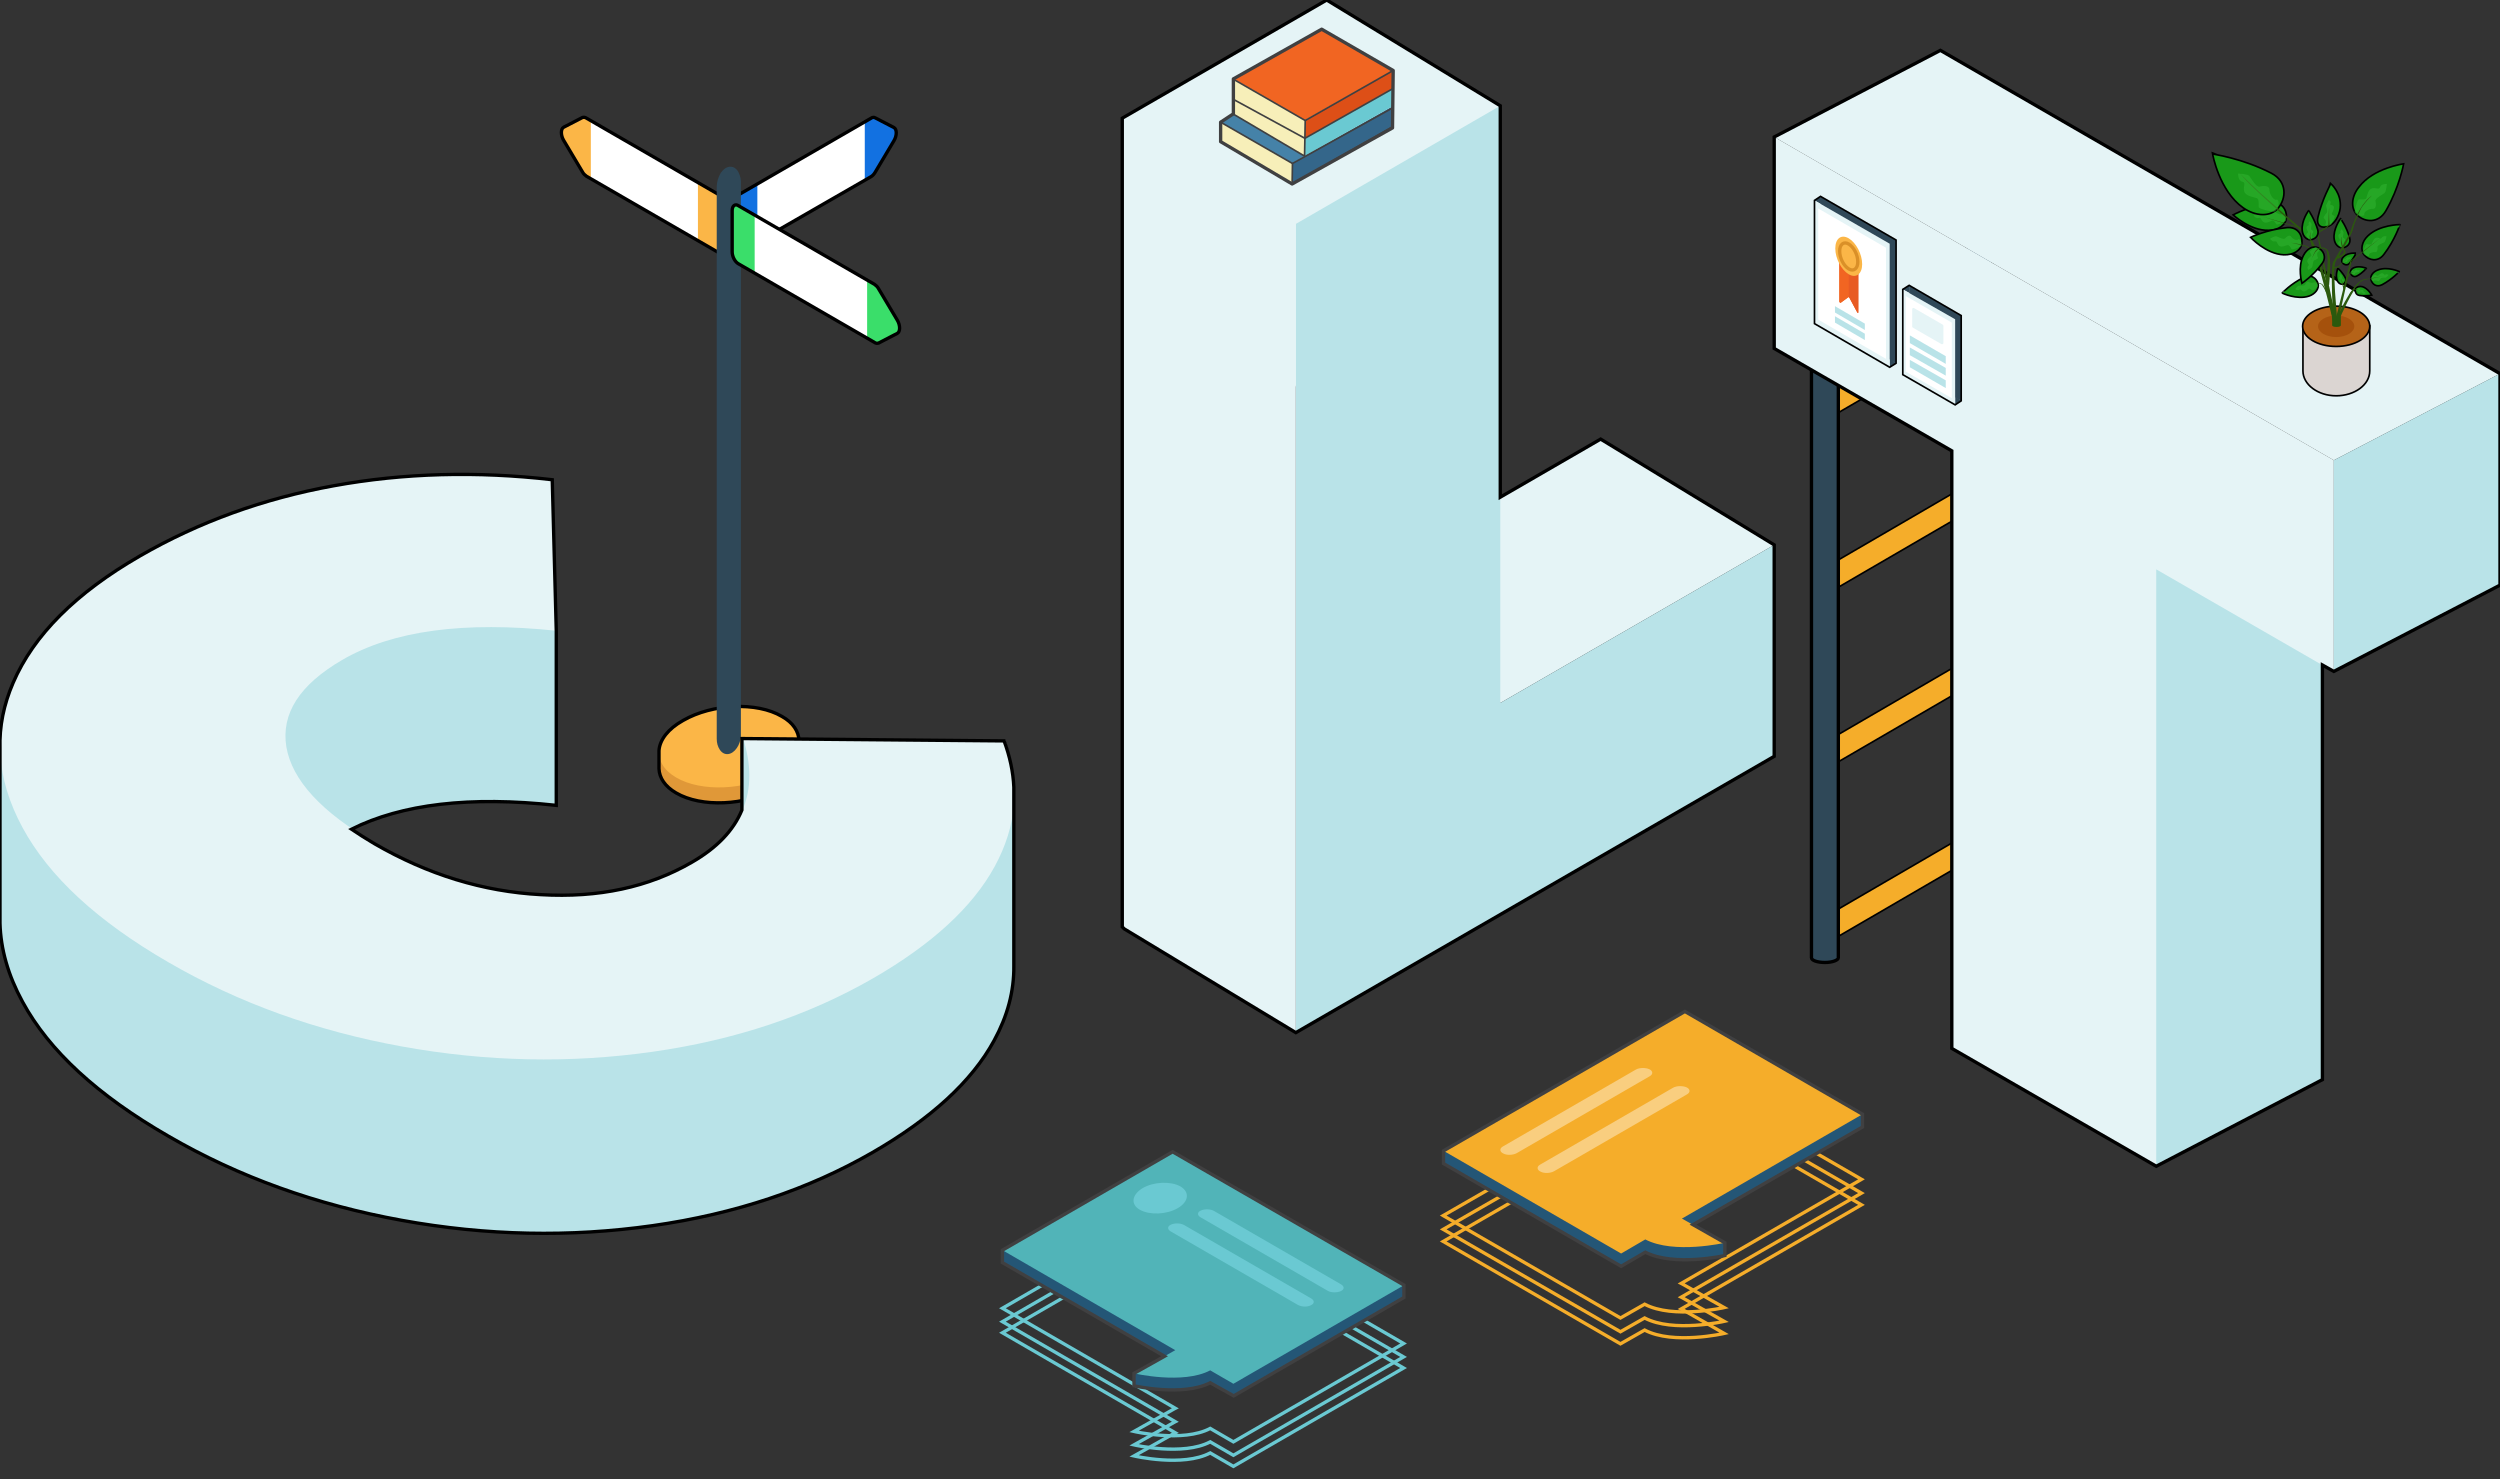 <?xml version="1.0" encoding="utf-8"?>
<!-- Generator: Adobe Illustrator 19.0.0, SVG Export Plug-In . SVG Version: 6.00 Build 0)  -->
<svg version="1.1" xmlns="http://www.w3.org/2000/svg" xmlns:xlink="http://www.w3.org/1999/xlink" x="0px" y="0px"
	 viewBox="0 0 744.7 440.6" style="enable-background:new 0 0 744.7 440.6;" xml:space="preserve">
<rect x="0" y="0" width="744.7" height="440.6" fill="#333333" stroke="none"/>
<style type="text/css">
	.st0{fill:#E09838;}
	.st1{fill:#FBB647;}
	.st2{fill:none;stroke:#000000;stroke-miterlimit:10;}
	.st3{fill:#FFFFFF;}
	.st4{fill:#1271E1;}
	.st5{fill:#2F4858;}
	.st6{fill:#3ADE6A;}
	.st7{fill:#B9E3E8;}
	.st8{fill:#E5F4F6;}
	.st9{fill:#2F4858;stroke:#000000;stroke-miterlimit:10;}
	.st10{fill:#F5AD2A;stroke:#000000;stroke-width:0.5;stroke-miterlimit:10;}
	.st11{fill:#97D6DE;}
	.st12{fill:#34668A;}
	.st13{fill:#6AC9D2;}
	.st14{fill:#DD4F17;}
	.st15{fill:#F3C481;}
	.st16{fill:#F16522;}
	.st17{fill:#F7EFB9;}
	.st18{fill:#4582A8;}
	.st19{fill:none;stroke:#404041;stroke-width:0.5;stroke-linejoin:round;stroke-miterlimit:10;}
	.st20{fill:none;stroke:#404041;stroke-linejoin:round;stroke-miterlimit:10;}
	.st21{fill:none;stroke:#000000;}
	.st22{fill:#E85B23;}
	.st23{fill:none;stroke:#DA9028;stroke-miterlimit:10;}
	.st24{fill:none;stroke:#000000;stroke-width:0.5;stroke-miterlimit:10;}
	.st25{fill:none;stroke:#F5AD2A;stroke-miterlimit:10;}
	.st26{fill:#3F5690;}
	.st27{fill:#245676;}
	.st28{fill:#F5AD2A;}
	.st29{opacity:0.4;fill:#FFFFFF;}
	.st30{fill:none;stroke:#404041;stroke-miterlimit:10;}
	.st31{fill:none;stroke:#6AC9D2;stroke-miterlimit:10;}
	.st32{fill:#51B4B8;}
	.st33{fill:#199919;stroke:#000000;stroke-width:0.5;stroke-miterlimit:10;}
	.st34{opacity:0.5;fill:#34B734;}
	.st35{fill:#2B590D;}
	.st36{fill:#DBD5D2;stroke:#000000;stroke-width:0.5;stroke-miterlimit:10;}
	.st37{fill:#B56318;stroke:#000000;stroke-width:0.5;stroke-miterlimit:10;}
	.st38{fill:#A5510C;}
</style>
<g id="Work_layer">
	<g id="Sign_Pole_2_">
		<g id="pole_base_2_">
			<g id="fill_16_">
				<g id="bottom_1_">
					<path id="XMLID_399_" class="st0" d="M230.8,235c-8.7,5-21.9,5.6-29.4,1.2c-7.5-4.4-6.6-12,2.1-17c8.7-5,21.9-5.6,29.4-1.2
						C240.4,222.4,239.5,230,230.8,235z"/>
					<polygon id="XMLID_401_" class="st0" points="196.3,229.1 196.3,223.7 197.9,224.2 199.4,228.5 					"/>
					<polygon id="XMLID_402_" class="st0" points="238,225.6 238,220.7 235.7,220.5 237,226.9 237.8,225.6 					"/>
				</g>
				<path id="top_1_" class="st1" d="M230.8,230.4c-8.7,5-21.9,5.6-29.4,1.2s-6.6-12,2.1-17c8.7-5,21.9-5.6,29.4-1.2
					C240.4,217.8,239.5,225.4,230.8,230.4z"/>
			</g>
			<path id="border_23_" class="st2" d="M238,220.8v4.6c0,0,0,0.1,0,0.1c-0.1,3.3-2.5,6.8-7.2,9.5c-8.7,5-21.9,5.6-29.4,1.2
				c-3.3-1.9-5-4.5-5.1-7.2c0-0.1,0-0.1,0-0.2v-4.6c0-0.2,0-0.4,0-0.6c0.2-3.2,2.7-6.5,7.2-9c8.7-5,21.9-5.6,29.4-1.2
				c3.4,1.9,5,4.5,5.1,7.2C238,220.7,238,220.7,238,220.8z"/>
		</g>
		<g id="left_sign_2_">
			<path id="sign_1_" class="st3" d="M174.7,35.2l40.5,23.4c1.1,0.6,1.9,2.2,1.9,3.6v12.3c0,1.4-0.9,2.1-1.9,1.4l-40.5-23.4
				c-0.4-0.3-0.9-0.7-1.2-1.3l-5.6-9.4c-0.9-1.5-0.9-3.4,0-3.9l5.6-2.9C173.8,34.9,174.3,34.9,174.7,35.2z"/>
			<path id="front_color_5_" class="st1" d="M176,35.9v17.4l-1.2-0.7c-0.4-0.3-0.9-0.7-1.2-1.3l-5.6-9.4c-0.9-1.6-0.9-3.4,0-3.9
				l5.6-2.9c0.3-0.2,0.8-0.1,1.2,0.1L176,35.9z"/>
			<path id="back_color_5_" class="st1" d="M215.7,58.9v17.2c-0.1,0-0.3-0.1-0.5-0.2l-7.3-4.2V54.3l7.3,4.2
				C215.4,58.6,215.5,58.8,215.7,58.9z"/>
			<path id="border_22_" class="st2" d="M174.7,35.2l40.5,23.4c1.1,0.6,1.9,2.2,1.9,3.6v12.3c0,1.4-0.9,2.1-1.9,1.4l-40.5-23.4
				c-0.4-0.3-0.9-0.7-1.2-1.3l-5.6-9.4c-0.9-1.5-0.9-3.4,0-3.9l5.6-2.9C173.8,34.9,174.3,34.9,174.7,35.2z"/>
		</g>
		<g id="back_sign_2_">
			<path id="fill_15_" class="st3" d="M259.5,52.6L219,75.9c-1.1,0.6-1.9,0-1.9-1.4V62.2c0-1.4,0.9-3,1.9-3.6l40.5-23.4
				c0.4-0.3,0.9-0.3,1.2-0.1l5.6,2.9c0.9,0.5,0.9,2.4,0,3.9l-5.6,9.4C260.4,51.8,260,52.3,259.5,52.6z"/>
			<path id="front_color_4_" class="st4" d="M266.3,41.9l-5.6,9.4c-0.3,0.6-0.8,1-1.2,1.3l-1.9,1.1V36.3l1.9-1.1
				c0.4-0.3,0.9-0.3,1.2-0.1l5.6,2.9C267.2,38.5,267.2,40.4,266.3,41.9z"/>
			<path id="back_color_4_" class="st4" d="M225.6,54.7v17.4l-6.6,3.8c-1,0.6-1.9,0-1.9-1.4V62.2c0-1.4,0.9-3,1.9-3.6L225.6,54.7z"
				/>
			<path id="border_21_" class="st2" d="M259.5,52.6L219,75.9c-1.1,0.6-1.9,0-1.9-1.4V62.2c0-1.4,0.9-3,1.9-3.6l40.5-23.4
				c0.4-0.3,0.9-0.3,1.2-0.1l5.6,2.9c0.9,0.5,0.9,2.4,0,3.9l-5.6,9.4C260.4,51.8,260,52.3,259.5,52.6z"/>
		</g>
		<path id="pole_2_" class="st5" d="M220.7,54.3v164.2c0,0.3,0,0.5,0,0.8c-0.1,1.2-0.5,2.5-1.2,3.5c-1.5,2.2-3.8,2.5-5.1,0.5
			c-0.6-0.9-0.9-2-0.9-3.2c0,0,0,0,0-0.1V55.8c0-0.1,0-0.1,0-0.2c0-1.4,0.5-2.9,1.2-4.1c1.5-2.2,3.8-2.5,5.1-0.5
			c0.5,0.8,0.8,1.8,0.9,2.9C220.7,54.1,220.7,54.2,220.7,54.3z"/>
		<g id="right_sign_2_">
			<path id="fill_14_" class="st3" d="M260.5,102L220,78.6c-1.1-0.6-1.9-2.2-1.9-3.6V62.7c0-1.4,0.9-2.1,1.9-1.4l40.5,23.4
				c0.4,0.3,0.9,0.7,1.2,1.3l5.6,9.4c0.9,1.5,0.9,3.4,0,3.9l-5.6,2.9C261.3,102.3,260.9,102.3,260.5,102z"/>
			<path id="back_color_3_" class="st6" d="M267.2,99.2l-5.6,2.9c-0.3,0.2-0.8,0.1-1.2-0.1l-2.1-1.2V83.4l2.1,1.2
				c0.4,0.3,0.9,0.7,1.2,1.3l5.6,9.4C268.2,96.8,268.2,98.7,267.2,99.2z"/>
			<path id="front_color_3_" class="st6" d="M224.8,64v17.4l-4.9-2.8c-1-0.6-1.9-2.2-1.9-3.6V62.7c0-1.4,0.9-2.1,1.9-1.4L224.8,64z"
				/>
			<path id="border_20_" class="st2" d="M260.5,102L220,78.6c-1.1-0.6-1.9-2.2-1.9-3.6V62.7c0-1.4,0.9-2.1,1.9-1.4l40.5,23.4
				c0.4,0.3,0.9,0.7,1.2,1.3l5.6,9.4c0.9,1.5,0.9,3.4,0,3.9l-5.6,2.9C261.3,102.3,260.9,102.3,260.5,102z"/>
		</g>
	</g>
	<g id="C">
		<g id="Fill">
			<g id="XMLID_21_">
				<path id="XMLID_22_" class="st7" d="M77.8,187.9c58-22.7,87.9,0,87.9,0v51.9c-25.7-2.8-46-0.4-61,7.1v16.6
					c0,0,52.6,37.1,110.6,5.6c0,0,22.5-17.9,25-27.9h-19.2v-21.3l80.9,14.6l0,53.1c0.1,7.6-1.9,15.1-5.9,22.4
					c-6.6,12.1-18.7,23.2-36.2,33.3c-19.1,11-40.9,18.3-65.5,21.8c-24.6,3.5-49.5,3-74.8-1.6c-25.3-4.6-48.5-12.9-69.5-25.1
					C29.1,326.3,14.6,313,6.7,298.4C2.4,290.5,0.2,282.7,0,275V223C0,223,19.8,210.6,77.8,187.9z"/>
			</g>
			<g id="XMLID_17_">
				<path id="XMLID_18_" class="st8" d="M194.4,313.3c-24.6,3.5-49.5,3-74.8-1.6c-25.3-4.6-48.5-12.9-69.5-25.1
					c-21.1-12.2-35.5-25.5-43.4-40.1c-7.9-14.6-8.8-29-2.7-43.2c6.1-14.2,18.7-26.8,37.8-37.8c17.6-10.1,36.8-17.1,57.7-20.9
					c20.9-3.8,42.6-4.4,65.1-1.8l1.2,45.1c-27.5-2.9-48.8-0.1-63.9,8.7c-12.7,7.4-18.2,16-16.6,25.9c1.7,9.9,10.5,19.5,26.4,28.6
					c15.9,9.2,32.4,14.3,49.6,15.2c17.2,1,32.1-2.2,44.9-9.6c15.1-8.7,20.2-21,15.1-36.9l78.1,0.7c4.6,13,3.5,25.5-3.1,37.6
					c-6.6,12.1-18.7,23.2-36.2,33.3C240.8,302.5,219,309.8,194.4,313.3z"/>
			</g>
		</g>
		<g id="Border">
			<g id="XMLID_28_">
				<path id="XMLID_36_" class="st2" d="M302,234.5l0,53.1c0.1,7.7-1.9,15.1-5.9,22.4c-6.6,12.1-18.7,23.2-36.2,33.3
					c-19.1,11-40.9,18.3-65.5,21.8c-24.6,3.5-49.5,3-74.8-1.6c-25.3-4.6-48.5-12.9-69.5-25.1C29.1,326.3,14.6,313,6.7,298.4
					C2.4,290.5,0.2,282.7,0,275V223c0,0,0,0,0,0c-0.2-6.6,1.1-13.1,3.9-19.6c6.1-14.2,18.7-26.8,37.8-37.8
					c17.5-10.1,36.8-17.1,57.7-20.9c20.9-3.8,42.6-4.4,65.1-1.8l1.2,45.1v51.9c-25.7-2.8-46-0.4-61,7.1c2.1,1.4,4.4,2.9,6.8,4.3
					c15.9,9.2,32.4,14.3,49.6,15.2c17.2,1,32.1-2.2,44.9-9.6c7.5-4.3,12.5-9.5,15-15.6c0,0,0,0,0,0v-21.3l78.1,0.7
					C300.8,225.3,301.8,229.9,302,234.5L302,234.5z"/>
			</g>
		</g>
	</g>
	<g id="Ladder">
		<path id="XMLID_3903_" class="st9" d="M589.6,262.2c-2.2,0-4-0.6-4-1.3V43.7c0-0.7,1.8-1.3,4-1.3s4,0.6,4,1.3v217.1
			C593.6,261.6,591.9,262.2,589.6,262.2z"/>
		<path id="XMLID_3899_" class="st10" d="M544.3,124.2c-1.2,0-2.4-0.6-3-1.7c-1-1.7-0.4-3.8,1.3-4.8l44-25.6c1.7-1,3.8-0.4,4.8,1.3
			c1,1.7,0.4,3.8-1.3,4.8l-44,25.6C545.5,124.1,544.9,124.2,544.3,124.2z"/>
		<path id="XMLID_3898_" class="st10" d="M544.3,176.2c-1.2,0-2.4-0.6-3-1.7c-1-1.7-0.4-3.8,1.3-4.8l44-25.6c1.7-1,3.8-0.4,4.8,1.3
			c1,1.7,0.4,3.8-1.3,4.8l-44,25.6C545.5,176.1,544.9,176.2,544.3,176.2z"/>
		<path id="XMLID_3897_" class="st10" d="M544.3,228.2c-1.2,0-2.4-0.6-3-1.7c-1-1.7-0.4-3.8,1.3-4.8l44-25.6c1.7-1,3.8-0.4,4.8,1.3
			c1,1.7,0.4,3.8-1.3,4.8l-44,25.6C545.5,228.1,544.9,228.2,544.3,228.2z"/>
		<path id="XMLID_3896_" class="st10" d="M544.3,280.2c-1.2,0-2.4-0.6-3-1.7c-1-1.7-0.4-3.8,1.3-4.8l44-25.6c1.7-1,3.8-0.4,4.8,1.3
			c1,1.7,0.4,3.8-1.3,4.8l-44,25.6C545.5,280.1,544.9,280.2,544.3,280.2z"/>
		<path id="XMLID_3888_" class="st9" d="M543.6,286.7c-2.2,0-4-0.6-4-1.4v-232c0-0.8,1.8-1.4,4-1.4s4,0.6,4,1.4v232
			C547.6,286,545.9,286.7,543.6,286.7z"/>
	</g>
	<g id="T_2_">
		<g id="fill">
			<polygon id="XMLID_3_" class="st7" points="642.3,347.4 691.8,321.6 691.8,198.1 689.2,181.5 636.2,161.2 637.7,341.7 			"/>
			<g id="XMLID_4_">
				<path id="XMLID_5_" class="st8" d="M581.4,134.3l-52.9-30.5v-63l166.7,96.3v63l-52.9-30.5v177.9l-60.9-35.2V134.3z"/>
			</g>
			<polyline id="XMLID_26_" class="st8" points="744.7,111.3 695.2,137.1 528.5,40.8 578,15 744.7,111.3 			"/>
			<polygon id="XMLID_29_" class="st7" points="695.2,137.1 744.7,111.3 744.7,174.3 695.2,200 			"/>
		</g>
		<g id="border">
			<polygon id="XMLID_37_" class="st2" points="744.7,111.3 744.7,174.3 695.2,200 691.8,198.1 691.8,321.6 642.3,347.4 
				581.4,312.3 581.4,134.3 528.5,103.8 528.5,40.8 578,15 			"/>
		</g>
	</g>
	<g id="L_2_">
		<g id="Fill_1_">
			<polyline id="XMLID_14_" class="st8" points="334.3,35.2 395.2,0 446.9,31.5 446.9,148.1 476.8,130.8 528.5,162.3 446.9,209.4 
				334.3,35.2 			"/>
			<polyline id="XMLID_24_" class="st7" points="386,66.7 446.9,31.5 446.9,209.4 528.5,162.3 528.5,225.3 386,307.6 			"/>
			<polygon id="XMLID_16_" class="st8" points="334.3,35.2 334.3,276.1 334.9,276.7 386,307.6 386,66.7 			"/>
			<line id="XMLID_25_" class="st11" x1="386" y1="307.6" x2="386" y2="66.7"/>
		</g>
		<g id="Border_1_">
			<polygon id="XMLID_34_" class="st2" points="528.5,162.3 528.5,225.3 386,307.6 334.9,276.7 334.3,276.1 334.3,35.2 395.2,0 
				446.9,31.5 446.9,148.1 476.8,130.8 			"/>
		</g>
	</g>
	<g id="Book">
		<g id="XMLID_3185_">
			<polygon id="XMLID_3199_" class="st12" points="414.8,38.1 414.9,31.6 385,48.5 385,54.9 			"/>
			<polygon id="XMLID_3198_" class="st13" points="414.9,31.6 414.9,26.3 388.7,41.1 388.6,46.5 			"/>
			<polygon id="XMLID_3197_" class="st14" points="415,26.3 415,21 388.8,35.8 388.7,41.2 			"/>
			<path id="XMLID_3196_" class="st15" d="M415,21"/>
			<polygon id="XMLID_3195_" class="st16" points="388.7,35.8 367.4,23.5 393.7,8.7 415,21 			"/>
			<polygon id="XMLID_3194_" class="st17" points="388.6,46.5 388.7,35.8 367.4,23.5 367.4,33.9 			"/>
			<polygon id="XMLID_3193_" class="st17" points="384.9,54.7 385,48.7 363.6,36.4 363.6,42.2 			"/>
			<polygon id="XMLID_3192_" class="st18" points="367.4,33.9 363.6,36.4 385,48.7 388.6,46.5 			"/>
			<polyline id="XMLID_3191_" class="st19" points="414.9,37.7 384.9,54.8 364.4,42.7 			"/>
			<polyline id="XMLID_3190_" class="st19" points="414.9,26.4 388.7,41.2 388.8,35.9 415,21 			"/>
			<polyline id="XMLID_3189_" class="st19" points="414.9,32.1 385,48.7 384.9,54.8 			"/>
			<polyline id="XMLID_3188_" class="st19" points="367.4,29.6 388.7,41.2 388.6,46.5 367.4,34 			"/>
			<line id="XMLID_3187_" class="st19" x1="385" y1="48.7" x2="363.6" y2="36.4"/>
			<line id="XMLID_3186_" class="st19" x1="388.8" y1="35.9" x2="367.4" y2="23.6"/>
		</g>
		<g id="XMLID_3183_">
			<polygon id="XMLID_3184_" class="st20" points="384.9,54.8 414.8,38.1 415,21 393.7,8.7 367.4,23.5 367.4,33.9 363.6,36.4 
				363.6,42.2 			"/>
		</g>
	</g>
	<g id="Images">
		<g id="fill_63_">
			<g id="XMLID_3224_">
				<polygon id="XMLID_3227_" class="st5" points="564.8,108.2 542.3,95.3 542.3,58.5 564.8,71.5 				"/>
				<polygon id="XMLID_3226_" class="st5" points="542.3,58.5 540.5,59.7 542.8,61 				"/>
				<polygon id="XMLID_3225_" class="st5" points="564.8,108.2 562.9,109.4 562.9,106.6 				"/>
			</g>
			<g id="XMLID_3220_">
				<polygon id="XMLID_3223_" class="st5" points="584.2,119.4 568.7,110.5 568.7,85 584.2,94 				"/>
				<polygon id="XMLID_3222_" class="st5" points="568.7,85 566.8,86.2 568.8,87.3 				"/>
				<polygon id="XMLID_3221_" class="st5" points="584.2,119.4 582.4,120.6 582.4,118 				"/>
			</g>
			<polygon id="XMLID_3219_" class="st8" points="562.9,109.4 540.5,96.4 540.5,59.7 562.9,72.6 			"/>
			<polygon id="XMLID_3218_" class="st3" points="561.8,106.9 541.6,95.2 541.6,62.1 561.8,73.8 			"/>
			<polygon id="XMLID_3217_" class="st8" points="582.4,120.6 566.8,111.6 566.8,86.2 582.4,95.1 			"/>
			<polygon id="XMLID_3216_" class="st3" points="581.4,118.6 567.7,110.7 567.7,88.2 581.4,96.1 			"/>
			<path id="XMLID_3215_" class="st21" d="M542.3,57.8"/>
			<g id="XMLID_3209_">
				<path id="XMLID_3214_" class="st16" d="M553.2,93l-2.3-4.3c-0.1-0.2-0.2-0.2-0.3-0.2l-2.3,1.7c-0.1,0.1-0.4-0.2-0.4-0.4V75.1
					c0-0.2,0.1-0.2,0.2-0.2l5.2,3c0.1,0.1,0.2,0.3,0.2,0.4V93C553.6,93.3,553.3,93.3,553.2,93z"/>
				<path id="XMLID_3213_" class="st16" d="M550.7,76.4v12.1c0,0-0.1,0-0.1,0l-2.3,1.7c-0.1,0.1-0.4-0.2-0.4-0.4V75.1
					c0-0.2,0.1-0.2,0.2-0.2L550.7,76.4z"/>
				<path id="XMLID_3212_" class="st22" d="M553.6,78.4V93c0,0.3-0.2,0.3-0.4,0l-2.3-4.3c-0.1-0.1-0.2-0.2-0.2-0.2V76.4l2.7,1.5
					C553.5,78,553.6,78.2,553.6,78.4z"/>
				<path id="XMLID_3211_" class="st1" d="M554.7,78.7c0,2.9-1.8,4.3-4,3s-4-4.7-4-7.7s1.8-4.3,4-3
					C552.9,72.3,554.7,75.7,554.7,78.7z"/>
				<path id="XMLID_3210_" class="st23" d="M553.4,78c0,2-1.2,3-2.7,2.1c-1.5-0.9-2.7-3.2-2.7-5.3c0-2,1.2-3,2.7-2.1
					S553.4,75.9,553.4,78z"/>
			</g>
			<path id="XMLID_3208_" class="st8" d="M578.3,102.5l-8.5-4.9c-0.1-0.1-0.2-0.2-0.2-0.3v-5.2c0-0.3,0.3-0.5,0.6-0.3l8.5,4.9
				c0.1,0.1,0.2,0.2,0.2,0.3v5.2C578.9,102.5,578.5,102.6,578.3,102.5z"/>
			<polygon id="XMLID_3207_" class="st7" points="555.5,98.3 546.6,93.1 546.6,91.2 555.5,96.4 			"/>
			<polygon id="XMLID_3206_" class="st7" points="555.5,101.3 546.6,96.1 546.6,94.2 555.5,99.4 			"/>
			<polygon id="XMLID_3205_" class="st7" points="579.6,108.4 568.9,102.2 568.9,99.9 579.6,106.1 			"/>
			<polygon id="XMLID_3204_" class="st7" points="579.6,111.9 568.9,105.8 568.9,103.5 579.6,109.6 			"/>
			<polygon id="XMLID_3203_" class="st7" points="579.6,115.6 568.9,109.4 568.9,107.2 579.6,113.3 			"/>
		</g>
		<g id="border_43_">
			<polygon id="XMLID_3202_" class="st24" points="540.5,96.4 562.9,109.4 564.8,108.2 564.8,71.5 542.3,58.5 540.5,59.7 			"/>
			<polygon id="XMLID_3201_" class="st24" points="566.8,111.6 582.4,120.6 584.2,119.4 584.2,94 568.7,85 566.8,86.2 			"/>
		</g>
	</g>
	<g id="yellow_textbox">
		<g id="XMLID_3852_">
			<path id="XMLID_3855_" class="st25" d="M429.9,369.8l52.8,30.5l7.2-4.1c8.5,4.5,23.7,1,23.7,1L501,390l-0.2-0.1l53.7-31
				l-52.8-30.5L429.9,369.8z"/>
			<path id="XMLID_3854_" class="st25" d="M429.9,366.2l52.8,30.5l7.2-4.1c8.5,4.5,23.7,1,23.7,1l-12.6-7.1l-0.2-0.1l53.7-31
				l-52.8-30.5L429.9,366.2z"/>
			<path id="XMLID_3853_" class="st25" d="M429.9,362.1l52.8,30.5l7.2-4.1c8.5,4.5,23.7,1,23.7,1l-12.6-7.1l-0.2-0.1l53.7-31
				l-52.8-30.5L429.9,362.1z"/>
		</g>
		<g id="XMLID_3845_">
			<polygon id="XMLID_3851_" class="st26" points="438,342 546.7,331 546.8,331.1 501.9,305.1 			"/>
			<path id="XMLID_3850_" class="st27" d="M430,342.8v3.8l52.9,30.6l7.2-4.2c8.5,4.5,23.7,1,23.7,1v-3.8l-5.6-0.3l-0.4,0.8l-6.7-3.8
				l-0.2-0.1l53.8-31.1v-3.8l-8-0.8l-0.2,0L438,342L430,342.8z"/>
			<path id="XMLID_3849_" class="st28" d="M430,342.8l52.9,30.6l7.2-4.2c8.5,4.5,23.7,1,23.7,1l-12.6-7.1l-0.2-0.1l53.8-31.1
				l-52.9-30.6L430,342.8z"/>
			<path id="XMLID_3848_" class="st29" d="M451.8,343.5l39.6-22.9c1.1-0.6,1-1.6-0.1-2.1l0,0c-1.1-0.5-2.9-0.5-4,0.1l-39.6,22.9
				c-1.1,0.6-1,1.6,0.1,2.1l0,0C448.9,344.2,450.7,344.1,451.8,343.5z"/>
			<path id="XMLID_3847_" class="st29" d="M462.9,348.9l39.6-22.9c1.1-0.6,1-1.6-0.1-2.1v0c-1.1-0.5-2.9-0.5-4,0.1l-39.6,22.9
				c-1.1,0.6-1,1.6,0.1,2.1l0,0C460,349.6,461.8,349.5,462.9,348.9z"/>
			<path id="XMLID_3846_" class="st30" d="M482.9,377.2L430,346.6v-3.8l71.9-41.5l52.9,30.6v3.8l-50.5,29.1l9.5,5.4v3.8
				c0,0-15.1,3.4-23.7-1L482.9,377.2z"/>
		</g>
	</g>
	<g id="green_textbox">
		<path id="XMLID_3877_" class="st31" d="M418.1,407.5l-50.7,29.3l-6.9-4c-8.1,4.3-22.7,0.9-22.7,0.9l12.1-6.8l0.2-0.1l-51.5-29.8
			l50.7-29.3L418.1,407.5z"/>
		<path id="XMLID_3876_" class="st31" d="M418.1,404.2l-50.7,29.3l-6.9-4c-8.1,4.3-22.7,0.9-22.7,0.9l12.1-6.8l0.2-0.1l-51.5-29.8
			l50.7-29.3L418.1,404.2z"/>
		<path id="XMLID_3875_" class="st31" d="M418.1,400.2l-50.7,29.3l-6.9-4c-8.1,4.3-22.7,0.9-22.7,0.9l12.1-6.8l0.2-0.1l-51.5-29.8
			l50.7-29.3L418.1,400.2z"/>
		<polygon id="XMLID_3874_" class="st26" points="410.5,382.1 306.4,371.6 306.2,371.7 349.3,346.8 		"/>
		<path id="XMLID_3873_" class="st27" d="M418.1,382.9v3.7l-50.7,29.3l-6.9-4c-8.1,4.3-22.7,0.9-22.7,0.9v-3.7l5.3-0.3l0.3,0.8
			l6.4-3.6l0.2-0.1l-51.5-29.8v-3.7l7.6-0.7l0.2,0l104.1,10.5L418.1,382.9z"/>
		<path id="XMLID_3872_" class="st32" d="M418.1,382.9l-50.7,29.3l-6.9-4c-8.1,4.3-22.7,0.9-22.7,0.9l12.1-6.8l0.2-0.1l-51.5-29.8
			l50.7-29.3L418.1,382.9z"/>
		<path id="XMLID_3871_" class="st13" d="M350.8,359.9c-3.3,1.9-8.3,2.1-11.2,0.5s-2.5-4.5,0.8-6.5c3.3-1.9,8.3-2.1,11.2-0.5
			C354.5,355.1,354.1,358,350.8,359.9z"/>
		<path id="XMLID_3870_" class="st13" d="M395.5,384.5l-37.9-21.9c-1-0.6-1-1.5,0.1-2h0c1.1-0.5,2.8-0.5,3.9,0.1l37.9,21.9
			c1,0.6,1,1.5-0.1,2l0,0C398.3,385.1,396.5,385.1,395.5,384.5z"/>
		<path id="XMLID_3869_" class="st13" d="M386.6,388.7l-37.9-21.9c-1-0.6-1-1.5,0.1-2l0,0c1.1-0.5,2.8-0.5,3.9,0.1l37.9,21.9
			c1,0.6,1,1.5-0.1,2l0,0C389.4,389.4,387.7,389.3,386.6,388.7z"/>
		<path id="XMLID_3868_" class="st30" d="M367.5,415.8l50.7-29.3v-3.7l-68.9-39.7l-50.7,29.3v3.7l48.3,27.9l-9.1,5.1v3.7
			c0,0,14.5,3.3,22.7-0.9L367.5,415.8z"/>
	</g>
	<g id="plant">
		<path id="XMLID_3713_" class="st33" d="M709.6,84.8c-1.7,0.9-3-0.2-3.3-1.4c-0.4-1.2,0.6-2.5,2.1-3c2.9-1.1,6.3,0.5,6.3,0.5
			S712.6,83.2,709.6,84.8z"/>
		<path id="XMLID_3712_" class="st34" d="M706.2,82.8c0,0,1.1-1.2,1.3-1c0.2,0.1,0.6,0.5,0.9,0.3c0.2-0.2,0.8-0.8,1.3-0.7
			c0.5,0.2,0.6,0.7,0.9,0.4c0.3-0.3,0.9,0.1,0.9,0.1s-0.6,0.8-0.9,0.8s-1.4-0.1-1.5,0.3c-0.1,0.3-0.4,0.9-0.8,0.7
			c-0.4-0.2-1.2-0.3-1.3,0C707,84,706.1,83.4,706.2,82.8z"/>
		<path id="XMLID_3711_" class="st33" d="M699.9,78.4c-0.7,0.8-1.6,0.5-2.1-0.1s-0.2-1.4,0.5-2c1.3-1.1,3.5-0.9,3.5-0.9
			S701.2,76.9,699.9,78.4z"/>
		<path id="XMLID_3710_" class="st34" d="M697.7,78c0,0,0.4-0.8,0.5-0.8c0.1,0,0.4,0.1,0.5,0c0.1-0.1,0.3-0.6,0.6-0.6
			c0.3,0,0.5,0.3,0.6,0c0.1-0.2,0.5-0.1,0.5-0.1s-0.2,0.5-0.3,0.6c-0.1,0.1-0.8,0.2-0.8,0.4c0,0.2-0.1,0.6-0.3,0.5s-0.7,0.1-0.7,0.3
			C698.4,78.5,697.8,78.3,697.7,78z"/>
		<path id="XMLID_3709_" class="st33" d="M702.1,82.2c-0.9,0.5-1.7-0.1-1.9-0.8c-0.2-0.7,0.3-1.4,1.1-1.7c1.6-0.6,3.6,0.2,3.6,0.2
			S703.8,81.3,702.1,82.2z"/>
		<path id="XMLID_3708_" class="st34" d="M700.1,81.1c0,0,0.6-0.7,0.7-0.6c0.1,0.1,0.4,0.3,0.5,0.2c0.1-0.1,0.4-0.5,0.7-0.4
			c0.3,0.1,0.3,0.4,0.5,0.2s0.5,0.1,0.5,0.1s-0.3,0.5-0.5,0.5c-0.2,0-0.8,0-0.9,0.2c-0.1,0.2-0.2,0.5-0.4,0.4s-0.7-0.1-0.7,0
			S700.1,81.5,700.1,81.1z"/>
		<path id="XMLID_3707_" class="st33" d="M698.6,82.7c0.5,0.9-0.1,1.7-0.7,1.9c-0.7,0.2-1.4-0.3-1.7-1.1c-0.6-1.6,0.2-3.6,0.2-3.6
			S697.7,81,698.6,82.7z"/>
		<path id="XMLID_3706_" class="st34" d="M697.6,84.6c0,0-0.7-0.6-0.6-0.7c0.1-0.1,0.3-0.4,0.2-0.5c-0.1-0.1-0.5-0.4-0.4-0.7
			c0.1-0.3,0.4-0.4,0.2-0.5c-0.2-0.2,0.1-0.5,0.1-0.5s0.5,0.3,0.5,0.5c0,0.2,0,0.8,0.2,0.9c0.2,0.1,0.5,0.2,0.4,0.4
			c-0.1,0.2-0.1,0.7,0,0.7C698.2,84.2,697.9,84.7,697.6,84.6z"/>
		<path id="XMLID_3705_" class="st33" d="M690.5,64.6c-0.7,2.9,1.3,3.5,3.1,2.8c1.8-0.7,3.2-3,3.5-5.4c0.5-4.5-2.8-7.3-2.8-7.3
			S691.7,59.4,690.5,64.6z"/>
		<path id="XMLID_3704_" class="st34" d="M694.4,66.9c0,0,1.3-2.4,1-2.6c-0.3-0.1-0.9-0.3-0.8-0.7c0.2-0.4,0.9-1.7,0.5-2.2
			c-0.4-0.5-1.2-0.1-0.9-0.8c0.3-0.7-0.5-1-0.5-1s-0.9,1.5-0.8,1.8c0.1,0.4,0.6,1.7,0.1,2.1c-0.4,0.4-1.1,1.4-0.7,1.6
			c0.5,0.2,0.8,1.2,0.4,1.6C692.4,67.1,693.6,67.6,694.4,66.9z"/>
		<g id="XMLID_3703_">
			<path id="XMLID_83_" class="st35" d="M690.2,69.2c0,0,0.5-0.2,1.3-0.7c0.4-0.2,0.8-0.5,1.3-0.8c0.2-0.2,0.4-0.3,0.6-0.5
				c0.1-0.1,0.2-0.2,0.2-0.3c0,0,0-0.1,0-0.1l0-0.2c0-1.2,0.1-2.3,0.1-3.2c0-0.9,0.1-1.5,0.1-1.5s0,0.6,0,1.5c0,0.9,0,2,0.1,3.2
				l0,0.2c0,0.1,0,0.2-0.1,0.3c-0.1,0.2-0.2,0.3-0.3,0.4c-0.2,0.2-0.4,0.4-0.7,0.6c-0.4,0.3-0.9,0.6-1.3,0.8
				c-0.8,0.5-1.3,0.7-1.3,0.7L690.2,69.2z"/>
		</g>
		<path id="XMLID_3702_" class="st33" d="M710.1,75.8c-1.8,2.4-4.5,1.7-5.8,0.2c-1.3-1.5-0.8-4,1-5.7c3.5-3.4,9.6-3.4,9.6-3.4
			S713.4,71.5,710.1,75.8z"/>
		<path id="XMLID_3701_" class="st34" d="M703.8,75.1c0,0,0.8-2.4,1.2-2.4c0.4,0.1,1.3,0.3,1.5-0.1c0.2-0.4,0.6-1.7,1.4-1.8
			c0.8-0.1,1.3,0.6,1.6,0s1.4-0.4,1.4-0.4s-0.3,1.5-0.7,1.8c-0.4,0.2-2.1,0.8-2,1.4s0,1.6-0.7,1.5c-0.7-0.1-1.9,0.3-1.8,0.9
			S704,76.1,703.8,75.1z"/>
		<path id="XMLID_3700_" class="st33" d="M676.2,60.4c3.4-0.6,5,2.1,4.9,4.3c-0.1,2.3-2.4,3.9-5.3,3.9c-5.5,0.2-10.6-4.6-10.6-4.6
			S670.1,61.4,676.2,60.4z"/>
		<path id="XMLID_3699_" class="st34" d="M680.9,65.8c0,0-2.5,1.4-2.8,1c-0.3-0.4-0.8-1.3-1.3-1.1s-1.8,1-2.6,0.4
			c-0.8-0.6-0.6-1.5-1.4-1.2s-1.5-0.7-1.5-0.7s1.4-1,1.9-0.9c0.5,0.1,2.4,0.9,2.7,0.4c0.4-0.5,1.3-1.3,1.8-0.7
			c0.5,0.6,1.8,1.2,2.2,0.7C680.3,63.2,681.4,64.9,680.9,65.8z"/>
		<path id="XMLID_3698_" class="st36" d="M686,110.5V97h19.9v13.5v0c0,4.1-4.5,7.4-10,7.4C690.4,117.9,686,114.5,686,110.5"/>
		<ellipse id="XMLID_3697_" class="st37" cx="695.9" cy="97.2" rx="10" ry="6"/>
		<ellipse id="XMLID_3696_" class="st38" cx="695.9" cy="97.2" rx="5.4" ry="3.2"/>
		<g id="XMLID_3695_">
			<polygon id="XMLID_81_" class="st35" points="695.2,97 690.2,69.4 690.3,69.6 673.8,64.5 690.4,69.2 690.5,69.2 690.5,69.4 
				696.2,96.8 			"/>
		</g>
		<g id="XMLID_3694_">
			<polygon id="XMLID_79_" class="st35" points="695.3,96.8 700.1,77.8 700.1,77.7 700.2,77.7 709.3,70.7 700.4,77.9 700.5,77.8 
				696.2,97 			"/>
		</g>
		<g id="XMLID_3693_">
			<path id="XMLID_77_" class="st35" d="M695.3,96.5c0,0,0.6-1.3,1.5-3.3c0.9-1.9,2.2-4.5,3.9-6.9c0.4-0.6,0.9-1.2,1.4-1.7
				c0.5-0.5,1-1,1.7-1.3c0.3-0.1,0.7-0.1,1-0.2c0.3,0,0.6-0.1,0.9-0.1c0.6-0.1,1.2-0.2,1.7-0.3c2.1-0.3,3.5-0.7,3.5-0.7
				s-1.4,0.4-3.5,0.8c-0.5,0.1-1.1,0.2-1.7,0.3c-0.3,0.1-0.6,0.1-0.9,0.2c-0.3,0.1-0.6,0.1-0.9,0.2c-0.6,0.3-1.1,0.7-1.5,1.3
				c-0.5,0.5-0.9,1.1-1.2,1.7c-1.5,2.4-2.7,5-3.6,6.9c-0.8,2-1.3,3.3-1.3,3.3L695.3,96.5z"/>
		</g>
		<path id="XMLID_3692_" class="st33" d="M676.6,51.6c4.8,2.5,4.4,7.5,2.1,10.3c-2.3,2.8-6.8,2.6-10.5,0c-7.2-5.1-9.1-16-9.1-16
			S667.9,47.1,676.6,51.6z"/>
		<g id="XMLID_3691_">
			<path id="XMLID_75_" class="st35" d="M695.3,97c0,0-0.8-3.4-2.1-8.5c-0.7-2.6-1.4-5.5-2.3-8.7c-0.5-1.6-1-3.2-1.5-4.8
				c-0.3-0.8-0.6-1.6-0.9-2.4c-0.2-0.4-0.3-0.8-0.5-1.2c-0.2-0.4-0.4-0.7-0.8-1c-2.6-2.4-5.2-4.7-7.7-6.9c-2.5-2.2-4.7-4.3-6.7-6.1
				c-1.9-1.8-3.5-3.3-4.5-4.5c-0.5-0.6-0.9-1-1.1-1.4c-0.2-0.3-0.3-0.6-0.3-0.6s0,0.2,0.3,0.6c0.2,0.3,0.6,0.8,1.2,1.3
				c1.1,1.1,2.7,2.6,4.6,4.4c2,1.8,4.3,3.8,6.8,6c2.5,2.2,5.2,4.4,7.8,6.8c0.3,0.3,0.7,0.7,0.9,1.1c0.2,0.4,0.4,0.8,0.6,1.2
				c0.4,0.8,0.7,1.6,1,2.5c0.6,1.6,1.1,3.3,1.6,4.8c1,3.2,1.8,6.1,2.5,8.7c1.4,5.1,2.3,8.5,2.3,8.5L695.3,97z"/>
		</g>
		<path id="XMLID_3690_" class="st34" d="M677.4,63.1c0,0-4.6-0.7-4.6-1.5c0-0.8,0.2-2.4-0.6-2.6c-0.8-0.3-3.2-0.5-3.7-2
			c-0.4-1.5,0.7-2.6-0.6-2.9c-1.3-0.3-1.2-2.4-1.2-2.4s2.8,0.1,3.3,0.7c0.5,0.6,2.1,3.5,3.1,3.2s2.9-0.4,2.9,0.9
			c0,1.3,1.2,3.2,2.1,3C679.1,59.2,679,62.4,677.4,63.1z"/>
		<path id="XMLID_3689_" class="st33" d="M710.7,62.8c-2.2,3.8-6.2,3.4-8.4,1.4c-2.2-2-1.9-5.7,0.4-8.5C707,50,716,48.8,716,48.8
			S714.7,55.9,710.7,62.8z"/>
		<path id="XMLID_3688_" class="st34" d="M701.4,63.1c0,0,0.7-3.7,1.3-3.7s1.9,0.2,2.2-0.4c0.2-0.6,0.5-2.6,1.7-2.9
			c1.2-0.3,2.1,0.6,2.4-0.4c0.3-1,2-0.9,2-0.9s-0.2,2.3-0.7,2.7s-2.9,1.6-2.7,2.4c0.2,0.8,0.3,2.4-0.8,2.3s-2.7,0.9-2.5,1.6
			C704.5,64.6,701.9,64.5,701.4,63.1z"/>
		<path id="XMLID_3687_" class="st33" d="M681.2,67.8c3.3-0.3,4.7,2.3,4.5,4.6c-0.2,2.2-2.6,3.6-5.4,3.5c-5.3-0.2-9.9-5.2-9.9-5.2
			S675.2,68.4,681.2,67.8z"/>
		<path id="XMLID_3686_" class="st34" d="M685.4,73.4c0,0-2.6,1.2-2.8,0.8s-0.7-1.3-1.2-1.2c-0.5,0.1-1.8,0.8-2.5,0.2
			c-0.7-0.6-0.5-1.5-1.3-1.3c-0.8,0.2-1.4-0.8-1.4-0.8s1.5-0.9,1.9-0.7c0.5,0.2,2.2,1.1,2.6,0.6s1.3-1.2,1.8-0.5
			c0.4,0.7,1.7,1.3,2.1,0.8C685,70.9,686,72.5,685.4,73.4z"/>
		<path id="XMLID_3685_" class="st33" d="M686.3,82.6c2.1-1.1,3.8,0.4,4.2,1.9c0.4,1.5-0.9,3.1-2.7,3.7c-3.6,1.2-8-0.9-8-0.9
			S682.4,84.5,686.3,82.6z"/>
		<path id="XMLID_3684_" class="st34" d="M690.5,85.3c0,0-1.4,1.4-1.7,1.2c-0.3-0.2-0.8-0.7-1.1-0.5c-0.3,0.2-1,1-1.6,0.8
			c-0.6-0.2-0.7-0.9-1.2-0.5c-0.4,0.4-1.2-0.2-1.2-0.2s0.8-1,1.1-1c0.4,0,1.8,0.1,1.9-0.3s0.6-1.1,1-0.8c0.5,0.3,1.4,0.4,1.6,0
			S690.7,84.5,690.5,85.3z"/>
		<path id="XMLID_3683_" class="st33" d="M690.4,68.4c0.5,1.8-0.8,2.9-2.1,3c-1.3,0.1-2.3-1.1-2.5-2.6c-0.4-3,1.9-6.1,1.9-6.1
			S689.4,65.1,690.4,68.4z"/>
		<path id="XMLID_3682_" class="st34" d="M687.7,71.3c0,0-0.9-1.3-0.7-1.5s0.6-0.5,0.5-0.8c-0.1-0.3-0.6-0.9-0.4-1.4
			c0.3-0.5,0.8-0.4,0.6-0.8c-0.2-0.4,0.3-0.9,0.3-0.9s0.6,0.7,0.6,1c0,0.3-0.4,1.4-0.1,1.5c0.3,0.2,0.8,0.6,0.5,0.9
			c-0.3,0.3-0.5,1.1-0.2,1.2C689.1,70.8,688.2,71.6,687.7,71.3z"/>
		<path id="XMLID_3681_" class="st33" d="M699.9,70.8c0.5,1.8-0.8,2.9-2.1,3s-2.3-1.1-2.5-2.6c-0.4-3,1.9-6.1,1.9-6.1
			S699,67.5,699.9,70.8z"/>
		<path id="XMLID_3680_" class="st34" d="M697.2,73.7c0,0-0.9-1.3-0.7-1.5c0.2-0.2,0.6-0.5,0.5-0.8c-0.1-0.3-0.6-0.9-0.4-1.4
			s0.8-0.4,0.6-0.8c-0.2-0.4,0.3-0.9,0.3-0.9s0.6,0.7,0.6,1s-0.4,1.4-0.1,1.5c0.3,0.2,0.8,0.6,0.5,0.9c-0.3,0.3-0.5,1.1-0.2,1.2
			C698.6,73.2,697.8,73.9,697.2,73.7z"/>
		<path id="XMLID_3679_" class="st33" d="M702.8,88c-1.1-0.2-1.3-1.2-1.1-1.9c0.3-0.7,1.2-0.9,2-0.7c1.7,0.5,2.8,2.5,2.8,2.5
			S704.7,88.3,702.8,88z"/>
		<path id="XMLID_3678_" class="st34" d="M701.9,85.9c0,0,0.9-0.2,1,0c0.1,0.1,0.1,0.5,0.3,0.5c0.2,0,0.7-0.1,0.8,0.1s0,0.5,0.3,0.5
			c0.3,0,0.4,0.4,0.4,0.4s-0.6,0.2-0.7,0.1c-0.1-0.1-0.6-0.5-0.8-0.4c-0.2,0.1-0.5,0.3-0.6,0c-0.1-0.2-0.4-0.5-0.6-0.4
			C701.8,86.7,701.6,86.1,701.9,85.9z"/>
		<g id="XMLID_3677_">
			<path id="XMLID_73_" class="st35" d="M689.6,75.7c0,0-0.4-0.4-0.9-0.9c-0.3-0.3-0.6-0.6-1-0.8c-0.4-0.3-0.8-0.6-1.3-0.7
				c-1-0.3-2-0.6-2.7-0.7c-0.8-0.2-1.3-0.3-1.3-0.3s0.5,0.1,1.3,0.2c0.8,0.1,1.8,0.3,2.8,0.6c0.5,0.1,1,0.4,1.4,0.7
				c0.4,0.3,0.8,0.6,1.1,0.8c0.6,0.5,1,0.8,1,0.8L689.6,75.7z"/>
		</g>
		<g id="XMLID_3676_">
			<path id="XMLID_65_" class="st35" d="M688.9,74.3c0,0-0.4-1.4-0.7-2.8c-0.1-0.4-0.2-0.7-0.2-1c0-0.2,0-0.3,0.1-0.5
				c0-0.2,0-0.3,0-0.4c0-0.5,0-0.9,0-0.9s0,0.4,0.1,0.9c0,0.1,0,0.3,0,0.4c0,0.1,0,0.3,0,0.5c0.1,0.3,0.2,0.7,0.3,1
				c0.4,1.3,1,2.7,1,2.7L688.9,74.3z"/>
		</g>
		<g id="XMLID_3675_">
			<path id="XMLID_63_" class="st35" d="M693,87.3c0,0-0.2-0.4-0.5-1c-0.1-0.3-0.3-0.6-0.5-0.9c-0.1-0.2-0.2-0.3-0.3-0.5
				c-0.1-0.1-0.1-0.1-0.2-0.2c-0.1,0-0.1-0.1-0.3-0.1c-0.8-0.3-1.6-0.5-2.3-0.6c-0.6-0.1-1.1,0-1.1,0s0.4-0.1,1.1,0
				c0.6,0.1,1.5,0.2,2.3,0.4c0.1,0,0.2,0.1,0.3,0.1c0.1,0.1,0.2,0.1,0.3,0.2c0.2,0.2,0.3,0.3,0.4,0.5c0.2,0.3,0.4,0.7,0.6,0.9
				c0.3,0.6,0.5,0.9,0.5,0.9L693,87.3z"/>
		</g>
		<g id="XMLID_3674_">
			<path id="XMLID_61_" class="st35" d="M695.2,96.9c0,0-0.2-2.6-0.4-6.5c-0.1-2-0.2-4.2-0.2-6.7c0-1.2,0-2.5,0.1-3.8
				c0-0.3,0-0.6,0.1-1l0.1-0.5c0-0.2,0.1-0.4,0.2-0.5c0.3-0.6,0.7-1.1,1-1.7c1.3-2.2,2.6-4.5,3.8-6.6c0.3-0.5,0.4-1.1,0.6-1.7
				c0.2-0.6,0.4-1.1,0.6-1.6c0.4-1,0.8-2,1.3-2.9c0.5-0.9,0.9-1.6,1.4-2.3c0.5-0.6,0.9-1.2,1.3-1.6c0.4-0.4,0.7-0.7,1-0.9
				c0.2-0.2,0.4-0.3,0.4-0.3s-0.1,0.1-0.3,0.3c-0.2,0.2-0.6,0.5-0.9,0.9c-0.4,0.4-0.8,1-1.3,1.6c-0.5,0.6-0.9,1.4-1.3,2.3
				c-0.4,0.9-0.8,1.8-1.2,2.9c-0.2,0.5-0.4,1.1-0.5,1.6c-0.2,0.6-0.3,1.2-0.6,1.7c-1.1,2.2-2.4,4.5-3.7,6.7c-0.3,0.6-0.7,1.1-1,1.7
				c0,0.1-0.1,0.2-0.1,0.4l-0.1,0.5c-0.1,0.3-0.1,0.6-0.1,0.9c-0.1,1.3-0.1,2.5,0,3.7c0.1,2.4,0.2,4.7,0.4,6.6
				c0.3,3.9,0.5,6.5,0.5,6.5L695.2,96.9z"/>
		</g>
		<g id="XMLID_3673_">
			<path id="XMLID_59_" class="st35" d="M695,79.6c0,0,0.3,0,0.8-0.1c0.2,0,0.5-0.1,0.7-0.2c0.1-0.1,0.2-0.1,0.3-0.2
				c0.1-0.1,0.2-0.3,0.3-0.4c0.5-0.4,1-0.8,1.4-1.1c0.4-0.3,0.7-0.5,0.7-0.5s-0.2,0.2-0.6,0.5c-0.4,0.3-0.9,0.7-1.3,1.2
				c-0.1,0.1-0.2,0.2-0.3,0.4c-0.1,0.2-0.3,0.3-0.4,0.4c-0.3,0.2-0.6,0.3-0.8,0.3c-0.5,0.1-0.8,0.2-0.8,0.2L695,79.6z"/>
		</g>
		<g id="XMLID_3672_">
			<path id="XMLID_57_" class="st35" d="M696,76.6c0,0,0.4-0.2,1.1-0.5c0.3-0.2,0.7-0.4,0.9-0.7c0.1-0.1,0.2-0.3,0.2-0.5
				c0-0.1-0.2-0.4-0.3-0.6c-0.4-0.9-0.6-1.9-0.6-2.6c0-0.4,0-0.7,0.1-0.9c0.1-0.2,0.2-0.3,0.2-0.3c0,0-0.1,0.1-0.1,0.3
				c-0.1,0.2-0.1,0.5,0,0.9c0.1,0.7,0.3,1.6,0.8,2.5c0.1,0.2,0.2,0.3,0.4,0.7c0.1,0.3-0.1,0.6-0.2,0.8c-0.3,0.4-0.7,0.6-1,0.8
				c-0.6,0.4-1.1,0.6-1.1,0.6L696,76.6z"/>
		</g>
		<path id="XMLID_3671_" class="st33" d="M691.7,78.5c1.5-2,0.3-4-1.2-4.7c-1.5-0.7-3.3,0.3-4.3,2.2c-1.9,3.5-0.5,8.4-0.5,8.4
			S689.1,82.1,691.7,78.5z"/>
		<path id="XMLID_3670_" class="st34" d="M689.7,73.6c0,0-1.7,1.2-1.6,1.5s0.6,0.9,0.3,1.2s-1.2,0.9-1.1,1.6
			c0.1,0.7,0.8,0.9,0.3,1.3c-0.5,0.4,0,1.2,0,1.2s1.1-0.6,1.2-1c0.1-0.4,0.2-1.8,0.6-1.9s1.3-0.4,1-0.9c-0.3-0.5-0.2-1.6,0.3-1.7
			S690.5,73.6,689.7,73.6z"/>
		<g id="XMLID_3669_">
			<path id="XMLID_55_" class="st35" d="M692.7,84.7c0,0,0.2-1.1,0.4-2.7c0.1-0.8,0.2-1.7,0.2-2.7c0.1-1,0.1-2.1,0-3.1
				c-0.1-0.5-0.1-1.1-0.3-1.5c-0.1-0.1-0.1-0.2-0.2-0.3c-0.1-0.1-0.2-0.1-0.3-0.2c-0.2-0.1-0.4-0.2-0.7-0.2c-0.5-0.1-0.9,0-1.3,0.3
				c-0.4,0.3-0.6,0.6-0.9,0.9c-0.4,0.7-0.7,1.3-0.9,1.7c-0.2,0.4-0.2,0.7-0.2,0.7s0.1-0.3,0.2-0.7c0.2-0.4,0.4-1.1,0.8-1.8
				c0.2-0.4,0.5-0.7,0.9-1c0.4-0.3,0.9-0.5,1.5-0.4c0.3,0,0.5,0.1,0.8,0.3c0.1,0.1,0.2,0.1,0.4,0.2c0.1,0.1,0.2,0.2,0.3,0.4
				c0.3,0.5,0.4,1.1,0.5,1.6c0.2,1.1,0.2,2.2,0.2,3.2c0,1,0,2-0.1,2.8c-0.1,1.6-0.2,2.7-0.2,2.7L692.7,84.7z"/>
		</g>
		<g id="XMLID_3668_">
			<path id="XMLID_53_" class="st35" d="M698.8,83.1c0,0,0.1-0.3,0.3-0.6c0.2-0.3,0.6-0.7,1-1c0.4-0.3,0.9-0.5,1.2-0.6
				c0.4-0.1,0.6-0.2,0.6-0.2s-0.2,0.1-0.6,0.2c-0.3,0.2-0.8,0.4-1.1,0.7c-0.4,0.3-0.6,0.7-0.8,1c-0.2,0.3-0.2,0.5-0.2,0.5
				L698.8,83.1z"/>
		</g>
		<g id="XMLID_3667_">
			<polygon id="XMLID_51_" class="st35" points="698.1,86.3 697.3,82.8 698.5,86.1 			"/>
		</g>
		<g id="XMLID_3666_">
			<path id="XMLID_49_" class="st35" d="M699.7,87.9c0,0,0.1-0.3,0.4-0.7c0.1-0.2,0.3-0.4,0.5-0.6c0.2-0.2,0.4-0.5,0.8-0.5
				c0.2,0,0.3,0,0.5,0.1c0.1,0,0.3,0.1,0.4,0.1c0.3,0.1,0.5,0.2,0.7,0.3c0.4,0.2,0.6,0.3,0.6,0.3s-0.3-0.1-0.7-0.3
				c-0.2-0.1-0.4-0.2-0.7-0.2c-0.1,0-0.3-0.1-0.4-0.1c-0.1,0-0.3-0.1-0.4,0c-0.2,0-0.4,0.3-0.6,0.5c-0.1,0.2-0.3,0.4-0.4,0.6
				c-0.2,0.4-0.3,0.7-0.3,0.7L699.7,87.9z"/>
		</g>
		<rect id="XMLID_3665_" x="694.7" y="94.2" class="st35" width="2.6" height="2.6"/>
		<ellipse id="XMLID_3664_" class="st35" cx="696" cy="96.9" rx="1.3" ry="0.5"/>
	</g>
</g>
<g id="Start_Layer">
</g>
</svg>
